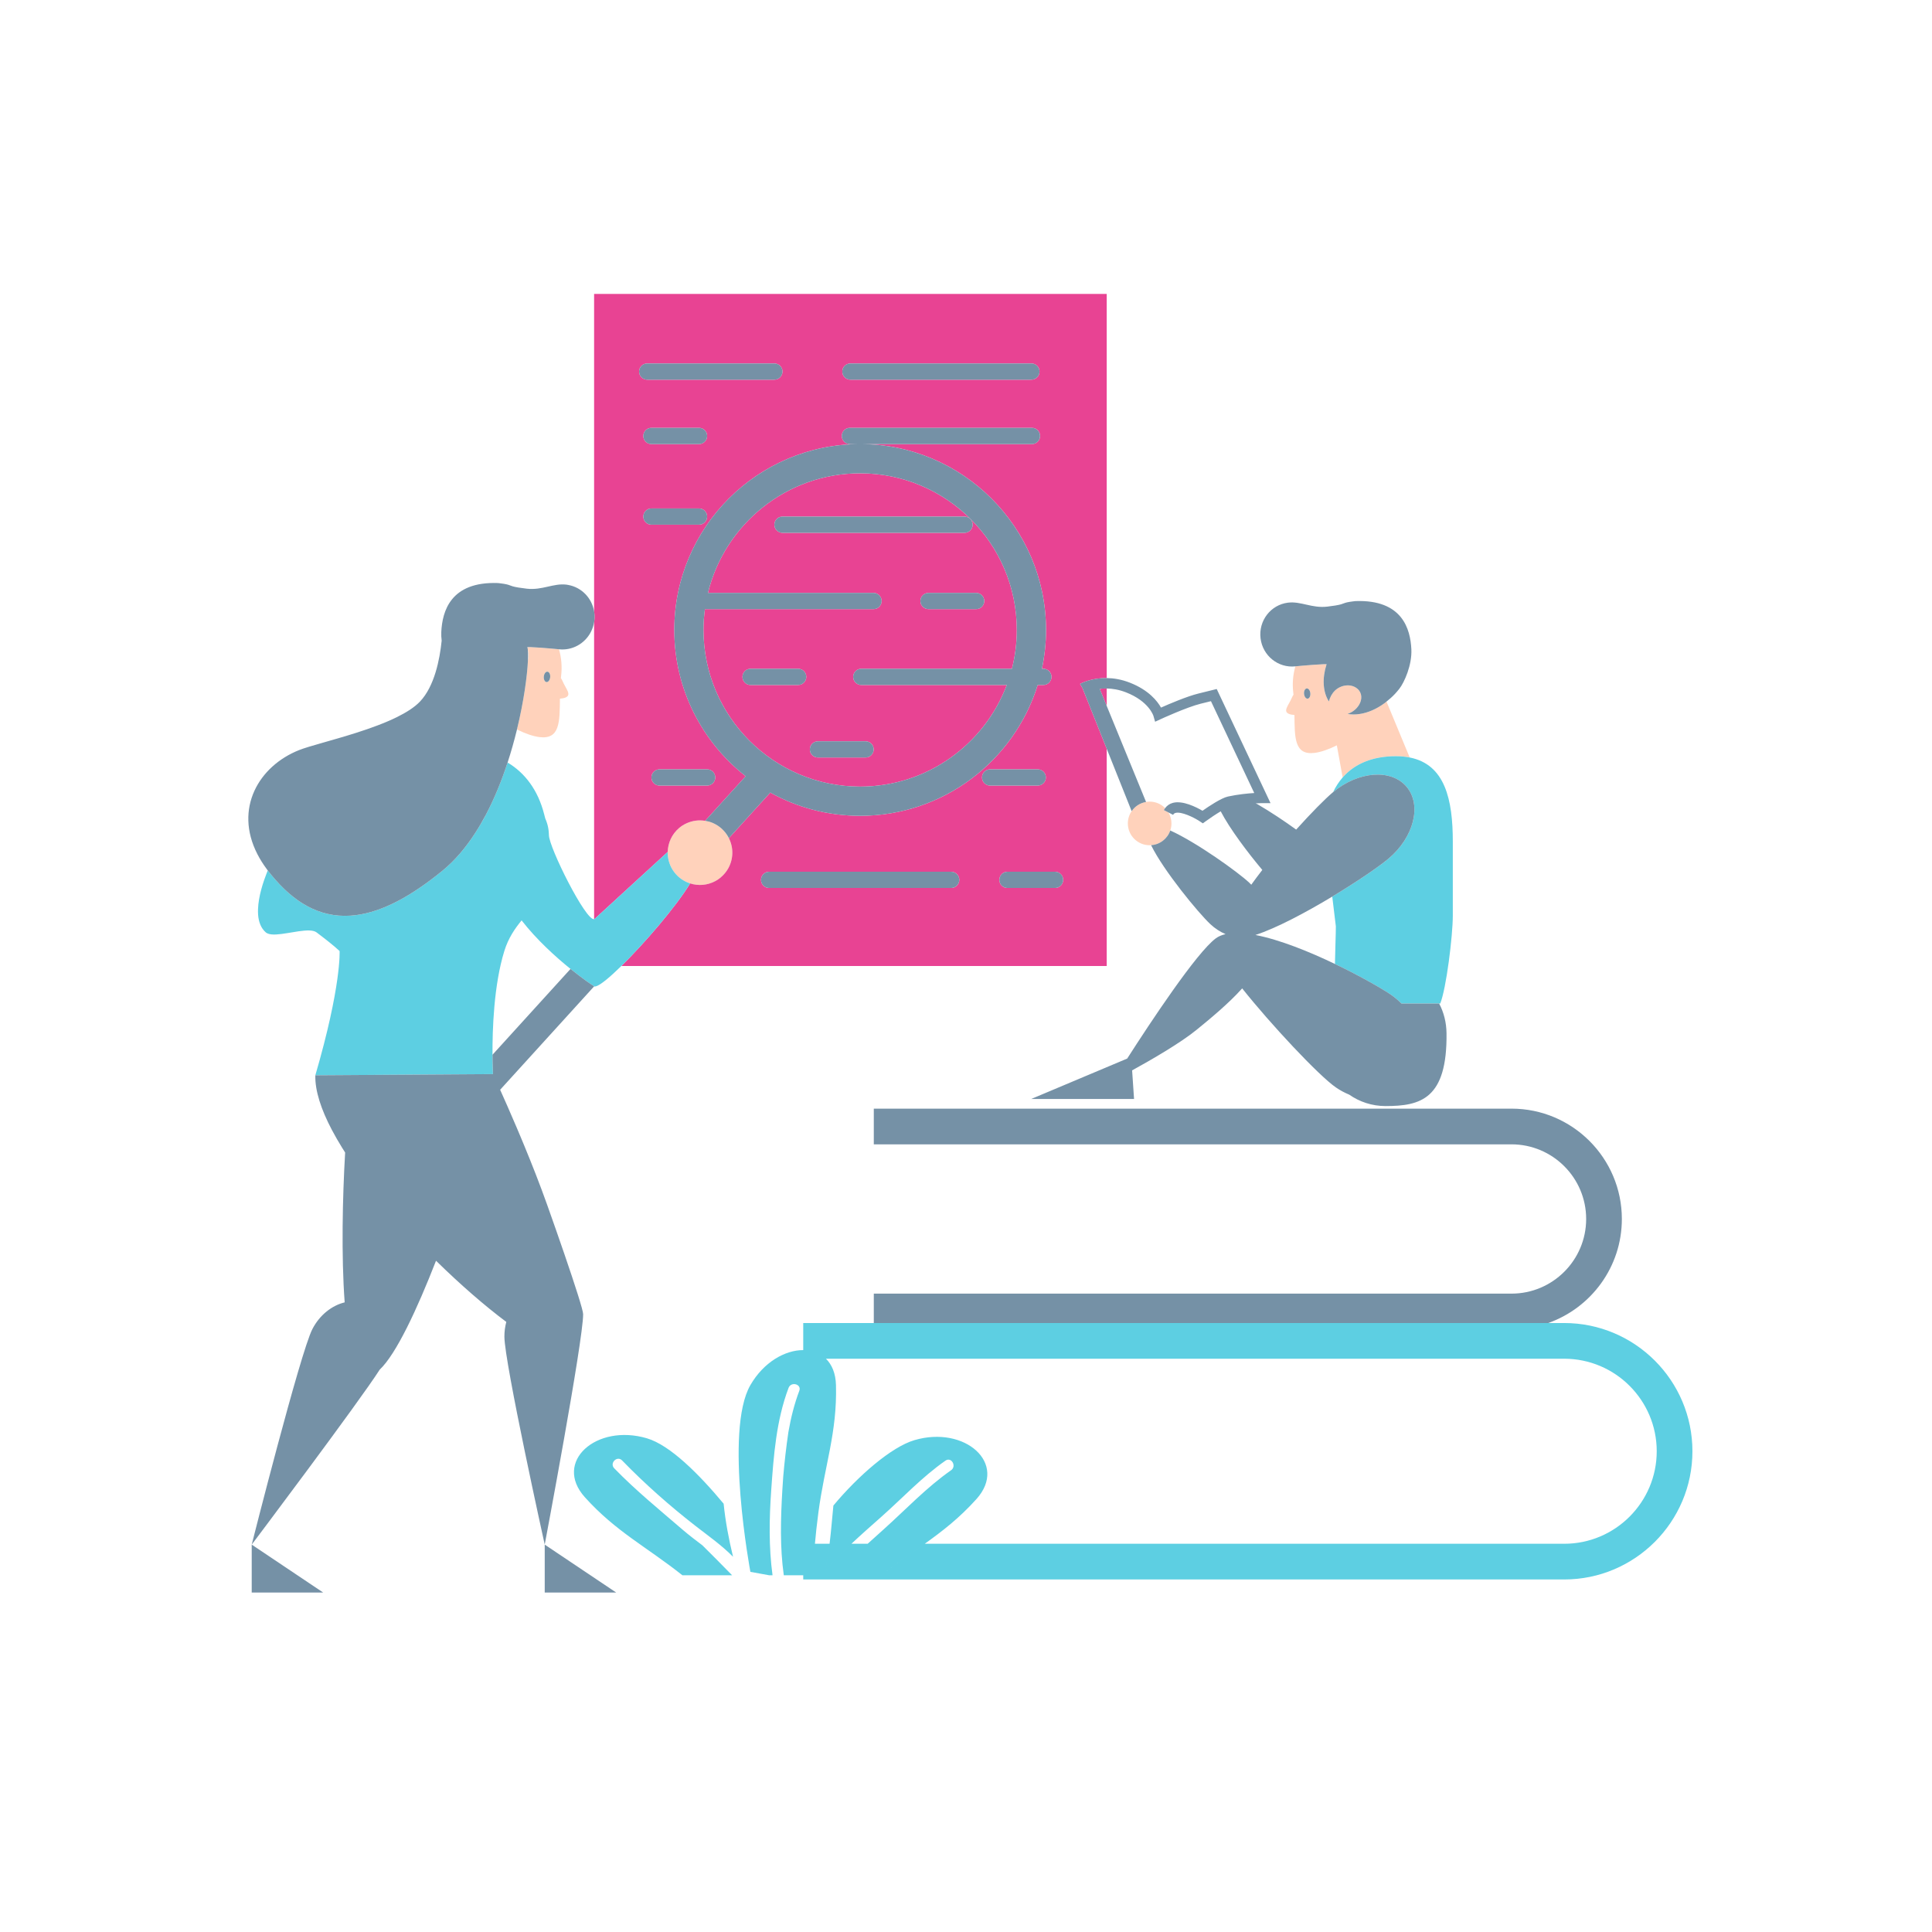 <?xml version="1.0" standalone="no"?>
<svg version="1.1" id="Layer_1" xmlns="http://www.w3.org/2000/svg" xmlns:xlink="http://www.w3.org/1999/xlink" x="0px" y="0px" width="595.28px" height="595.28px" viewBox="0 0 595.28 595.28" enable-background="new 0 0 595.28 595.28" xml:space="preserve">
<path id="color_x5F_5" fill="#FFD2BB" d="M427.205,216.167c-0.213,0.166-0.416,0.352-0.629,0.508
	c-0.025,0.024-0.049,0.04-0.084,0.057c-2.426,1.765-5.027,2.879-7.504,3.252c-1.316,0.209-2.594,0.206-3.793-0.016
	c0.713-0.229,1.383-0.581,1.977-1.039c0.627-0.475,1.164-1.076,1.59-1.783c0.977-1.619,0.975-3.658-0.523-4.934
	c-2.01-1.709-5.125-1.164-6.908,0.556c-0.934,0.899-1.551,2.084-1.885,3.36c-1.869-2.952-2.094-7.116-0.73-11.376
	c0.932-0.398-8.705,0.456-9.473,0.548l-0.111,0.014c-0.734,2.509-0.996,5.268-0.65,8.124c0.023,0.206,0.047,0.41,0.064,0.614
	c-0.193,0.29-0.371,0.602-0.512,0.94c-0.977,2.319-2.857,4.147-0.9,4.971c0.438,0.183,1.037,0.297,1.707,0.343
	c0.084,6.942-0.063,12.433,6.174,11.677c1.959-0.236,4.367-1.071,6.885-2.328l1.797,9.892c3.664-4.181,9.141-6.55,16.406-6.55
	c1.547,0,2.955,0.141,4.248,0.396L427.205,216.167z M402.92,215.271c-0.539,0.058-1.033-0.604-1.121-1.47
	c-0.088-0.871,0.283-1.623,0.814-1.681c0.537-0.058,1.035,0.602,1.119,1.469C403.816,214.46,403.447,215.212,402.92,215.271z
	 M360.029,250.338c0.58,0.992,0.918,2.143,0.918,3.376c0,0.762-0.133,1.491-0.367,2.175c-0.859,2.508-3.158,4.342-5.91,4.522
	c-0.146,0.01-0.293,0.022-0.443,0.022c-3.711,0-6.719-3.009-6.719-6.72c0-1.406,0.432-2.709,1.17-3.788
	c1.014-1.479,2.602-2.527,4.443-2.832c0.359-0.061,0.729-0.1,1.105-0.1c1.869,0,3.557,0.768,4.773,2.001
	c-0.143,0.192-0.281,0.386-0.395,0.606l1.424,0.735V250.338z M172.82,208.921c0.02-0.207,0.042-0.415,0.067-0.624
	c0.351-2.898,0.083-5.698-0.659-8.244l-0.115-0.014c-0.777-0.094-10.558-0.959-9.61-0.556c0.027,0.084,0.051,0.189,0.073,0.306
	c0.352,1.302,0.33,2.624,0.084,3.81c-0.22,4.618-1.241,12.391-3.373,21.162c2.548,1.271,4.988,2.116,6.969,2.355
	c6.33,0.766,6.181-4.804,6.267-11.849c0.678-0.046,1.288-0.162,1.731-0.348c1.987-0.836,0.078-2.69-0.912-5.044
	C173.196,209.531,173.018,209.215,172.82,208.921z M169.519,208.664c-0.089,0.88-0.591,1.551-1.136,1.492
	c-0.537-0.059-0.911-0.822-0.826-1.706c0.085-0.881,0.59-1.549,1.135-1.49C169.231,207.017,169.606,207.78,169.519,208.664z
	 M224.576,258.245c0.75,1.489,1.097,3.096,1.062,4.684c-0.036,1.633-0.479,3.24-1.284,4.672c-0.471,0.838-1.075,1.607-1.791,2.292
	c-0.432,0.413-0.89,0.804-1.407,1.144c-0.271,0.178-0.552,0.333-0.833,0.481c-2.434,1.286-5.202,1.471-7.684,0.676
	c-0.188-0.061-0.372-0.132-0.557-0.204c-0.048-0.019-0.097-0.034-0.146-0.053c-1.798-0.728-3.402-1.983-4.556-3.721
	c-0.006-0.01-0.014-0.019-0.021-0.029c-0.611-0.93-1.04-1.925-1.306-2.944c-0.236-0.904-0.346-1.827-0.325-2.744
	c0.063-2.779,1.284-5.491,3.508-7.376c0.307-0.259,0.631-0.505,0.975-0.731c0.441-0.291,0.904-0.528,1.37-0.74
	c0.907-0.411,1.849-0.672,2.803-0.796c0.964-0.125,1.933-0.098,2.883,0.051c0.739,0.116,1.468,0.301,2.165,0.583
	c1.808,0.733,3.42,2,4.573,3.753C224.219,257.569,224.405,257.905,224.576,258.245z"></path>
<path id="color_x5F_3" fill="#E84393" d="M269.143,187.683h-51.948c-0.28,2.1-0.439,4.238-0.439,6.414
	c0,26.615,21.653,48.268,48.268,48.268c20.648,0,38.302-13.037,45.185-31.308h-44.827c-1.381,0-2.5-1.119-2.5-2.5s1.119-2.5,2.5-2.5
	h46.409c0.979-3.826,1.502-7.833,1.502-11.96c0-26.615-21.654-48.268-48.269-48.268c-22.683,0-41.75,15.731-46.892,36.854h51.011
	c1.381,0,2.5,1.119,2.5,2.5S270.524,187.683,269.143,187.683z M245.931,211.057H231.26c-1.381,0-2.5-1.119-2.5-2.5
	s1.119-2.5,2.5-2.5h14.671c1.381,0,2.5,1.119,2.5,2.5S247.312,211.057,245.931,211.057z M266.697,228.403c1.381,0,2.5,1.119,2.5,2.5
	s-1.119,2.5-2.5,2.5h-14.671c-1.381,0-2.5-1.119-2.5-2.5s1.119-2.5,2.5-2.5H266.697z M303.264,185.183c0,1.381-1.119,2.5-2.5,2.5
	h-14.67c-1.381,0-2.5-1.119-2.5-2.5s1.119-2.5,2.5-2.5h14.67C302.145,182.683,303.264,183.802,303.264,185.183z M241.096,164.165
	c-1.381,0-2.5-1.119-2.5-2.5s1.119-2.5,2.5-2.5h56.094c1.381,0,2.5,1.119,2.5,2.5s-1.119,2.5-2.5,2.5H241.096z M183.052,90.556
	v97.789c0.161,0.943,0.191,1.926,0.07,2.927c-0.018,0.147-0.046,0.29-0.07,0.434v91.488c0.049-0.011,0.102-0.013,0.145-0.042
	l22.532-20.653c0.063-2.779,1.284-5.491,3.508-7.376c0.307-0.259,0.631-0.505,0.975-0.731c0.441-0.291,0.904-0.528,1.37-0.74
	c0.907-0.411,1.849-0.672,2.803-0.796c0.964-0.125,1.933-0.098,2.883,0.051l12.489-13.74
	c-13.378-10.493-21.999-26.788-21.999-45.069c0-31.578,25.69-57.268,57.268-57.268h-3.163c-1.381,0-2.5-1.119-2.5-2.5
	s1.119-2.5,2.5-2.5h56.094c1.381,0,2.5,1.119,2.5,2.5s-1.119,2.5-2.5,2.5h-52.931c31.578,0,57.269,25.69,57.269,57.268
	c0,4.102-0.443,8.101-1.266,11.96h0.449c1.381,0,2.5,1.119,2.5,2.5s-1.119,2.5-2.5,2.5h-1.748
	c-7.246,23.323-29.029,40.308-54.705,40.308c-10.038,0-19.475-2.604-27.687-7.159l-12.761,14.039
	c0.75,1.489,1.097,3.096,1.062,4.684c-0.036,1.633-0.479,3.24-1.284,4.672c-0.471,0.838-1.075,1.607-1.791,2.292
	c-0.432,0.413-0.89,0.804-1.407,1.144c-0.271,0.178-0.552,0.333-0.833,0.481c-2.434,1.286-5.202,1.471-7.684,0.676
	c-4.243,7.022-13.997,18.39-21.193,25.445h149.55v-66.938l-7.424-18.583l-0.787-1.397c0.189-0.107,3.4-1.859,8.211-1.796V90.556
	H183.052z M217.884,237.047c1.381,0,2.5,1.119,2.5,2.5s-1.119,2.5-2.5,2.5h-14.671c-1.381,0-2.5-1.119-2.5-2.5s1.119-2.5,2.5-2.5
	H217.884z M215.384,161.665h-14.671c-1.381,0-2.5-1.119-2.5-2.5s1.119-2.5,2.5-2.5h14.671c1.381,0,2.5,1.119,2.5,2.5
	S216.765,161.665,215.384,161.665z M215.384,136.829h-14.671c-1.381,0-2.5-1.119-2.5-2.5s1.119-2.5,2.5-2.5h14.671
	c1.381,0,2.5,1.119,2.5,2.5S216.765,136.829,215.384,136.829z M238.596,116.986h-39.178c-1.381,0-2.5-1.119-2.5-2.5
	s1.119-2.5,2.5-2.5h39.178c1.381,0,2.5,1.119,2.5,2.5S239.977,116.986,238.596,116.986z M317.793,116.986h-55.769
	c-1.381,0-2.5-1.119-2.5-2.5s1.119-2.5,2.5-2.5h55.769c1.381,0,2.5,1.119,2.5,2.5S319.174,116.986,317.793,116.986z
	 M293.072,273.597h-56.094c-1.381,0-2.5-1.119-2.5-2.5s1.119-2.5,2.5-2.5h56.094c1.381,0,2.5,1.119,2.5,2.5
	S294.453,273.597,293.072,273.597z M302.576,239.547c0-1.381,1.119-2.5,2.5-2.5h14.67c1.381,0,2.5,1.119,2.5,2.5s-1.119,2.5-2.5,2.5
	h-14.67C303.695,242.047,302.576,240.928,302.576,239.547z M325.082,273.597h-14.67c-1.381,0-2.5-1.119-2.5-2.5s1.119-2.5,2.5-2.5
	h14.67c1.381,0,2.5,1.119,2.5,2.5S326.463,273.597,325.082,273.597z M338.84,212.24c0.658-0.079,1.385-0.115,2.156-0.103v5.368
	L338.84,212.24z"></path>
<path id="color_x5F_2" fill="#5dcfe2" d="M410.748,244.077c0.799-1.681,1.781-3.197,2.947-4.529c3.664-4.181,9.141-6.55,16.406-6.55
	c1.547,0,2.955,0.141,4.248,0.396c10.9,2.148,13.287,12.951,13.287,25.961v22.684c0,6.353-2.023,22.609-3.873,27.158h-0.346h-11.617
	c-0.967-0.979-2.041-1.893-3.23-2.713c-2.488-1.719-9.24-5.635-17.25-9.472c0.076-4.537,0.279-9.113,0.279-11.594l-1.109-9.158
	c7.643-4.601,14.432-9.248,17.328-11.687c7.832-6.591,10.33-16.503,5.584-22.138C428.682,236.826,418.563,237.571,410.748,244.077z
	 M183.076,303.9c0.104,0.061,0.16,0.088,0.162,0.078c0.143-0.033,0.283-0.055,0.424-0.094c1.346-0.365,4.259-2.791,7.784-6.246
	h-2.678L183.076,303.9z M122.344,331.145l23.953-0.16l5.451-5.998c-0.048-7.742,0.396-21.518,3.659-32.014
	c1.215-3.909,3.215-6.842,5.305-9.387c4.648,5.978,10.499,11.263,15.074,14.956l7.266-7.994v-7.354
	c-2.59,0.577-13.92-22.141-13.92-25.88c0-0.315-0.028-0.623-0.052-0.932c-0.073-0.955-0.251-1.879-0.532-2.76
	c-0.157-0.492-0.333-0.977-0.546-1.441c-0.098-0.456-0.23-0.875-0.342-1.315c-1.904-7.45-5.897-12.685-11.186-15.874h-0.088
	c-1.785,5.455-4.001,10.972-6.713,16.106c-0.499,0.944-1.019,1.872-1.552,2.787c-0.552,0.949-1.125,1.877-1.715,2.79
	c-2.868,4.434-6.176,8.402-9.995,11.532c-4.932,4.042-9.61,7.227-14.066,9.531c-4.405,2.278-8.592,3.694-12.59,4.216
	c-4.79,0.625-9.308-0.029-13.604-2.018c-3.915-1.812-7.645-4.743-11.229-8.806c-0.813-0.922-1.622-1.883-2.42-2.923
	c-0.114,0.28-0.241,0.596-0.373,0.934c-1.038,2.661-2.483,6.988-2.626,10.942c-0.021,0.6-0.021,1.193,0.023,1.769
	c0.17,2.187,0.864,4.144,2.417,5.474c0.119,0.102,0.271,0.176,0.423,0.25c0.669,0.328,1.63,0.413,2.771,0.35
	c4.092-0.224,10.335-2.207,12.409-0.636c2.584,1.956,5.075,3.877,7.089,5.739c0,0,0.604,10.607-7.474,38.285l12.592-0.084
	L122.344,331.145z M205.729,262.499l-22.532,20.653c-0.043,0.028-0.095,0.03-0.145,0.042v7.354l23.001-25.305
	C205.817,264.339,205.708,263.416,205.729,262.499z M212.639,272.194c-0.188-0.061-0.372-0.132-0.557-0.204l-23.314,25.649h2.678
	C198.642,290.584,208.396,279.216,212.639,272.194z M183.052,297.639v-7.092l-7.266,7.994c3.718,3.001,6.595,4.953,7.291,5.359
	l5.692-6.261H183.052z M151.77,326.973c-0.011-0.6-0.018-1.277-0.022-1.986l-5.451,5.998l5.603-0.037
	C151.899,330.947,151.814,329.449,151.77,326.973z M188.768,297.639l23.314-25.649c-0.048-0.019-0.097-0.034-0.146-0.053
	c-1.798-0.728-3.402-1.983-4.556-3.721c-0.006-0.01-0.014-0.019-0.021-0.029c-0.611-0.93-1.04-1.925-1.306-2.944l-23.001,25.305
	v7.092H188.768z M481.957,407.645h-4.926c-3.541,1.254-7.346,1.941-11.309,1.941H269.232v-1.941h-21.743v8.342
	c2.713,0.004,5.181,0.879,6.997,2.658h227.471c15.719,0,28.506,12.789,28.506,28.506c0,15.719-12.787,28.508-28.506,28.508H284.931
	c-4.259,3.043-8.676,6.014-13.39,9.705h-13.943c3.033-3.439,6.35-6.609,9.742-9.705h-4.996c-2.865,2.703-5.631,5.498-8.196,8.5
	c0.667-2.818,1.109-5.652,1.458-8.5h-4.515c-0.391,4.49-0.501,7.709-0.521,9.705h-3.082v1.295h234.468
	c21.783,0,39.506-17.723,39.506-39.508C521.463,425.367,503.74,407.645,481.957,407.645z M465.723,409.586
	c3.963,0,7.768-0.688,11.309-1.941H269.232v1.941H465.723z M251.092,475.658c0.236-2.715,0.574-5.893,1.057-9.547
	c1.939-14.68,5.816-24.662,5.43-39.342c-0.096-3.637-1.267-6.334-3.093-8.125h-6.997v-2.658c-5.566-0.01-12.162,3.656-16.281,10.783
	c-8.145,14.094,0,57.545,0,57.545l5.771,1.049h1.052c-1.181-8.674-1.019-17.514-0.405-26.242
	c0.745-10.613,1.549-21.463,5.344-31.496c0.773-2.047,4.088-1.16,3.305,0.908c-1.557,4.113-2.6,8.375-3.357,12.701
	c-0.674,4.58-1.203,9.176-1.598,13.787c-0.1,1.369-0.188,2.736-0.268,4.1c-0.521,8.764-0.773,17.566,0.447,26.242h5.988v-9.705
	H251.092z M254.486,418.645c-1.816-1.779-4.284-2.654-6.997-2.658v2.658H254.486z M251.092,475.658h-3.604v9.705h3.082
	C250.591,483.367,250.702,480.148,251.092,475.658z M191.677,449.984c6.999,7.213,14.723,14.037,22.659,20.207
	c3.937,3.059,8.062,5.951,11.524,9.471c-1.305-5.393-2.338-10.838-2.896-16.352c-7.561-9.074-16.473-18.025-23.628-20.145
	c-15.606-4.621-28.953,7.229-19.134,18.148c9.545,10.609,18.966,15.244,30.052,24.049h15.32c-3.021-3.1-6.072-6.172-9.146-9.219
	c-2.014-1.535-4.05-3.055-5.974-4.711c-7.206-6.205-14.568-12.193-21.2-19.027C187.716,450.822,190.137,448.396,191.677,449.984z
	 M300.859,461.887c9.818-10.92-3.527-22.77-19.132-18.148c-7.156,2.119-17.389,11.072-24.949,20.145
	c-0.4,3.961-0.695,7.883-1.171,11.775h6.738c2.977-2.809,6.06-5.518,9.14-8.244c6.598-5.842,12.572-12.305,19.828-17.369
	c1.814-1.268,3.525,1.705,1.729,2.961c-7.545,5.264-13.957,12.094-20.789,18.225c-1.641,1.473-3.284,2.941-4.912,4.428h17.591
	C290.402,471.748,295.613,467.719,300.859,461.887z M254.149,484.158c2.564-3.002,5.331-5.797,8.196-8.5h-6.738
	C255.258,478.506,254.816,481.34,254.149,484.158z M257.598,485.363h13.943c4.714-3.691,9.131-6.662,13.39-9.705H267.34
	C263.948,478.754,260.631,481.924,257.598,485.363z"></path>
<path id="color_x5F_1" fill="#7591a6" d="M388.393,196.66c-0.652-5.413,3.141-10.33,8.48-10.975
	c3.947-0.477,7.371,1.772,12.051,1.228c1.068-0.129,1.891-0.243,2.527-0.347c3.258-0.535,1.891-0.846,5.619-1.295
	c0.188-0.023,0.375-0.046,0.555-0.062l0.053-0.006c14.424-0.509,16.885,8.631,17.184,14.85c0.236,4.858-2.174,10.223-3.713,12.178
	c-0.418,0.524-0.844,1.03-1.287,1.511c-0.84,0.906-1.738,1.7-2.656,2.424c-0.213,0.166-0.416,0.352-0.629,0.508
	c-0.025,0.024-0.049,0.04-0.084,0.057c-2.426,1.765-5.027,2.879-7.504,3.252c-1.316,0.209-2.594,0.206-3.793-0.016
	c0.713-0.229,1.383-0.581,1.977-1.039c0.627-0.475,1.164-1.076,1.59-1.783c0.977-1.619,0.975-3.658-0.523-4.934
	c-2.01-1.709-5.125-1.164-6.908,0.556c-0.934,0.899-1.551,2.084-1.885,3.36c-1.869-2.952-2.094-7.116-0.73-11.376
	c0.932-0.398-8.705,0.456-9.473,0.548l-0.111,0.014l-0.008,0.001C393.828,205.889,389.043,202.039,388.393,196.66z M402.613,212.12
	c-0.531,0.058-0.902,0.81-0.814,1.681c0.088,0.866,0.582,1.528,1.121,1.47c0.527-0.058,0.896-0.811,0.813-1.682
	C403.648,212.722,403.15,212.062,402.613,212.12z M340.996,230.701l7.682,19.226c1.014-1.479,2.602-2.527,4.443-2.832l-12.125-29.59
	l-2.156-5.265c0.658-0.079,1.385-0.115,2.156-0.103c1.748,0.028,3.752,0.336,5.93,1.184c6.994,2.725,8.412,7.09,8.465,7.258
	l0.516,1.8l1.699-0.784c0.08-0.038,8.066-3.709,12.326-4.763l3.182-0.787l13.34,28.3c-2.01,0.124-5.002,0.41-8.1,1.082
	c-2.066,0.447-5.973,3.065-7.846,4.384c-1.895-1.11-6.068-3.233-9.102-2.442c-1.004,0.261-1.818,0.828-2.406,1.627
	c-0.143,0.192-0.281,0.386-0.395,0.606l1.424,0.735l1.426,0.736c0.168-0.325,0.395-0.504,0.76-0.6
	c1.74-0.456,5.418,1.247,7.473,2.601l0.93,0.612l0.898-0.653c1.287-0.938,3.059-2.129,4.605-3.051
	c2.783,5.37,8.383,12.792,12.818,18.062c-1.193,1.54-2.336,3.067-3.4,4.554c-0.207-0.214-0.412-0.429-0.633-0.636
	c-3.49-3.265-16.129-12.359-24.326-16.072c-0.859,2.508-3.158,4.342-5.91,4.522c3.842,7.866,14.605,20.922,18.271,24.351
	c1.449,1.353,3.049,2.372,4.67,3.06c-1.16,0.271-2.188,0.688-3.016,1.308c-6.01,4.493-20.16,25.916-27.289,37.035l-29.559,12.443
	h31.674l-0.594-8.807c5.889-3.238,14.844-8.406,19.873-12.506c4.02-3.277,9.859-8.076,14.037-12.754
	c8.756,11.02,23.572,26.855,28.861,30.508c1.328,0.918,2.715,1.648,4.127,2.236c3.17,2.213,7.021,3.514,11.18,3.514
	c10.805,0,19.037-2.168,18.793-22.436c-0.039-3.313-0.826-6.432-2.281-9.168h-11.617c-0.967-0.979-2.041-1.893-3.23-2.713
	c-2.488-1.719-9.24-5.635-17.25-9.472c-7.908-3.789-17.037-7.49-24.506-8.926c6.412-2.071,15.529-6.923,23.676-11.826
	c7.643-4.601,14.432-9.248,17.328-11.687c7.832-6.591,10.33-16.503,5.584-22.138c-4.721-5.608-14.84-4.863-22.654,1.643
	c-0.037,0.03-0.076,0.057-0.113,0.089c-2.361,1.988-6.609,6.276-11.26,11.449c-3.564-2.579-7.922-5.495-11.994-7.86
	c-0.025-0.014-0.191-0.099-0.486-0.218c1.242-0.071,2.027-0.075,2.047-0.075l2.527-0.001l-16.576-35.163l-5.73,1.418
	c-3.438,0.852-8.85,3.16-11.438,4.306c-1.135-2.02-3.805-5.421-9.635-7.691c-2.594-1.01-4.994-1.378-7.094-1.406
	c-4.811-0.063-8.021,1.689-8.211,1.796l0.787,1.397L340.996,230.701z M237.337,244.206l-12.761,14.039
	c-0.171-0.34-0.357-0.676-0.571-1.002c-1.153-1.754-2.766-3.021-4.573-3.753c-0.697-0.282-1.426-0.467-2.165-0.583l12.489-13.74
	c-13.378-10.493-21.999-26.788-21.999-45.069c0-31.578,25.69-57.268,57.268-57.268c31.578,0,57.269,25.69,57.269,57.268
	c0,4.102-0.443,8.101-1.266,11.96h0.449c1.381,0,2.5,1.119,2.5,2.5s-1.119,2.5-2.5,2.5h-1.748
	c-7.246,23.323-29.029,40.308-54.705,40.308C254.986,251.365,245.549,248.761,237.337,244.206z M265.024,242.365
	c20.648,0,38.302-13.037,45.185-31.308h-44.827c-1.381,0-2.5-1.119-2.5-2.5s1.119-2.5,2.5-2.5h46.409
	c0.979-3.826,1.502-7.833,1.502-11.96c0-26.615-21.654-48.268-48.269-48.268c-22.683,0-41.75,15.731-46.892,36.854h51.011
	c1.381,0,2.5,1.119,2.5,2.5s-1.119,2.5-2.5,2.5h-51.948c-0.28,2.1-0.439,4.238-0.439,6.414
	C216.756,220.712,238.409,242.365,265.024,242.365z M99.573,490.684l-22.016-14.762v14.762H99.573z M167.839,490.684h22.016
	l-22.016-14.762V490.684z M167.557,208.449c-0.084,0.884,0.289,1.647,0.826,1.706c0.545,0.059,1.047-0.611,1.136-1.492
	c0.087-0.883-0.288-1.647-0.827-1.705C168.146,206.9,167.642,207.568,167.557,208.449z M173.849,386.254
	c-1.591-4.639-3.398-9.801-5.283-15.098c-2.174-6.113-4.662-12.426-7.042-18.191c-0.385-0.932-0.768-1.85-1.145-2.75
	c-0.394-0.939-0.781-1.857-1.163-2.754c-1.997-4.695-3.797-8.762-5.114-11.686l28.973-31.875c-0.696-0.406-3.573-2.357-7.291-5.359
	l-24.038,26.445c0.004,0.709,0.011,1.387,0.022,1.986c0.045,2.477,0.13,3.975,0.13,3.975l-5.603,0.037l-23.953,0.16l-12.59,0.084
	l-12.592,0.084c-0.136,4.768,1.793,10.57,5.12,16.883c0.478,0.906,0.986,1.822,1.52,2.748c0.523,0.906,1.069,1.822,1.642,2.746
	c0.294,0.475,0.592,0.949,0.899,1.426c-0.8,13.691-1.206,31.916-0.141,46.166c-3.937,0.955-7.698,3.877-9.949,8.225
	c-3.718,7.188-18.696,66.416-18.696,66.416s32.95-43.756,39.44-53.908c5.099-4.832,11.506-18.563,17.35-33.559
	c7.461,7.332,15.031,13.898,21.654,18.85c-0.383,1.438-0.594,2.969-0.587,4.564c0.039,8.09,12.425,64.053,12.425,64.053
	s11.874-62.924,11.837-71.012C179.67,403.713,177.26,396.195,173.849,386.254z M82.109,267.667c0.132,0.179,0.254,0.359,0.392,0.539
	c0.798,1.041,1.607,2.001,2.42,2.923c3.584,4.063,7.314,6.995,11.229,8.806c4.296,1.989,8.815,2.643,13.604,2.018
	c3.998-0.522,8.185-1.938,12.59-4.216c4.456-2.305,9.134-5.489,14.066-9.531c3.819-3.13,7.127-7.099,9.995-11.532
	c0.589-0.912,1.163-1.841,1.715-2.79c0.533-0.916,1.053-1.843,1.552-2.787c2.712-5.134,4.928-10.651,6.713-16.106h0.088
	c-0.025-0.015-0.047-0.034-0.072-0.048c1.097-3.355,2.027-6.683,2.813-9.884c0.024-0.1,0.048-0.199,0.073-0.299
	c2.132-8.771,3.153-16.543,3.373-21.162c0.085-1.78,0.051-3.091-0.084-3.81c-0.022-0.117-0.045-0.221-0.073-0.306
	c-0.948-0.404,8.833,0.462,9.61,0.556l0.115,0.014l0.006,0.001c0.988,0.107,1.958,0.06,2.888-0.119
	c3.992-0.766,7.232-3.99,7.929-8.23c0.024-0.145,0.053-0.287,0.07-0.434c0.121-1,0.091-1.983-0.07-2.927
	c-0.689-4.039-3.799-7.343-7.929-8.105c-0.201-0.037-0.399-0.08-0.605-0.104c-4.005-0.484-7.48,1.798-12.229,1.246
	c-1.084-0.131-1.917-0.246-2.564-0.352c-3.305-0.543-1.918-0.858-5.703-1.314c-0.189-0.024-0.379-0.047-0.562-0.062l-0.055-0.007
	c-14.634-0.517-17.13,8.759-17.436,15.07c-0.042,0.885,0.004,1.788,0.114,2.684c-0.586,5.762-2.209,14.067-6.687,18.769
	c-1.655,1.738-4.135,3.321-7.052,4.763c-3.742,1.849-8.204,3.463-12.59,4.861c-7.351,2.344-14.477,4.085-17.583,5.316
	c-12.458,4.937-20.058,18.001-12.886,32.029C80.052,264.639,80.99,266.152,82.109,267.667z M465.723,341.59H269.232v11h196.491
	c12.682,0,22.998,10.316,22.998,22.998s-10.316,22.998-22.998,22.998H269.232v9.059h207.799
	c13.201-4.672,22.689-17.273,22.689-32.057C499.721,356.84,484.469,341.59,465.723,341.59z M238.596,116.986
	c1.381,0,2.5-1.119,2.5-2.5s-1.119-2.5-2.5-2.5h-39.178c-1.381,0-2.5,1.119-2.5,2.5s1.119,2.5,2.5,2.5H238.596z M200.713,131.829
	c-1.381,0-2.5,1.119-2.5,2.5s1.119,2.5,2.5,2.5h14.671c1.381,0,2.5-1.119,2.5-2.5s-1.119-2.5-2.5-2.5H200.713z M215.384,161.665
	c1.381,0,2.5-1.119,2.5-2.5s-1.119-2.5-2.5-2.5h-14.671c-1.381,0-2.5,1.119-2.5,2.5s1.119,2.5,2.5,2.5H215.384z M283.593,185.183
	c0,1.381,1.119,2.5,2.5,2.5h14.67c1.381,0,2.5-1.119,2.5-2.5s-1.119-2.5-2.5-2.5h-14.67
	C284.712,182.683,283.593,183.802,283.593,185.183z M245.931,206.057H231.26c-1.381,0-2.5,1.119-2.5,2.5s1.119,2.5,2.5,2.5h14.671
	c1.381,0,2.5-1.119,2.5-2.5S247.312,206.057,245.931,206.057z M269.197,230.903c0-1.381-1.119-2.5-2.5-2.5h-14.671
	c-1.381,0-2.5,1.119-2.5,2.5s1.119,2.5,2.5,2.5h14.671C268.078,233.403,269.197,232.284,269.197,230.903z M220.384,239.547
	c0-1.381-1.119-2.5-2.5-2.5h-14.671c-1.381,0-2.5,1.119-2.5,2.5s1.119,2.5,2.5,2.5h14.671
	C219.265,242.047,220.384,240.928,220.384,239.547z M322.246,239.547c0-1.381-1.119-2.5-2.5-2.5h-14.67c-1.381,0-2.5,1.119-2.5,2.5
	s1.119,2.5,2.5,2.5h14.67C321.127,242.047,322.246,240.928,322.246,239.547z M307.912,271.097c0,1.381,1.119,2.5,2.5,2.5h14.67
	c1.381,0,2.5-1.119,2.5-2.5s-1.119-2.5-2.5-2.5h-14.67C309.031,268.597,307.912,269.716,307.912,271.097z M320.455,134.329
	c0-1.381-1.119-2.5-2.5-2.5h-56.094c-1.381,0-2.5,1.119-2.5,2.5s1.119,2.5,2.5,2.5h3.163h52.931
	C319.336,136.829,320.455,135.71,320.455,134.329z M295.572,271.097c0-1.381-1.119-2.5-2.5-2.5h-56.094c-1.381,0-2.5,1.119-2.5,2.5
	s1.119,2.5,2.5,2.5h56.094C294.453,273.597,295.572,272.478,295.572,271.097z M299.689,161.665c0-1.381-1.119-2.5-2.5-2.5h-56.094
	c-1.381,0-2.5,1.119-2.5,2.5s1.119,2.5,2.5,2.5h56.094C298.571,164.165,299.689,163.045,299.689,161.665z M262.024,116.986h55.769
	c1.381,0,2.5-1.119,2.5-2.5s-1.119-2.5-2.5-2.5h-55.769c-1.381,0-2.5,1.119-2.5,2.5S260.643,116.986,262.024,116.986z"></path>
</svg>